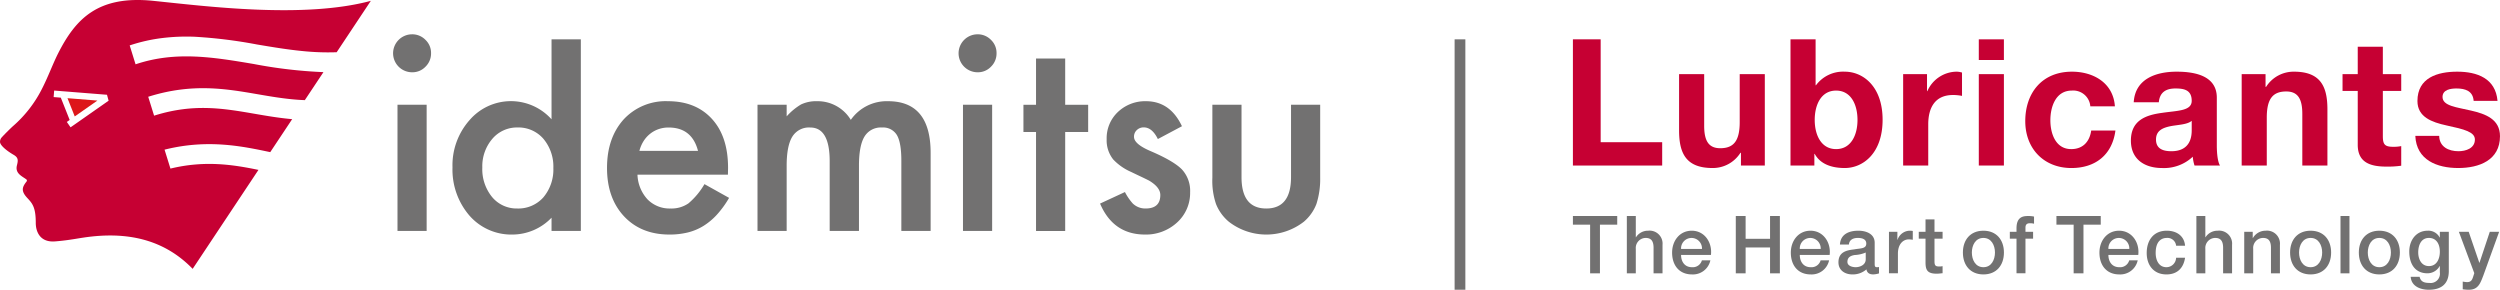 <svg xmlns="http://www.w3.org/2000/svg" viewBox="0 0 635.09 73.605"><defs><style>.a18b13e6-6f59-488d-b449-6d6d84c98b8a{fill:#727171;}.b83e82f9-615c-44b3-8c6b-7103dc7d71a5{fill:#c60033;}.e45a3298-83e2-47bb-aa87-771da49eece7{fill:#dd1619;}</style></defs><g id="fa021ade-6a4b-4752-ad8e-3758f3822d4e" data-name="Layer 2"><g id="bdd03892-5840-4b4a-8e9d-4d69bf1f049e" data-name="design"><path class="a18b13e6-6f59-488d-b449-6d6d84c98b8a" d="M99.858,13.488a4.834,4.834,0,0,1,4.806-4.774,4.665,4.665,0,0,1,3.424,1.416,4.558,4.558,0,0,1,1.415,3.391,4.665,4.665,0,0,1-1.415,3.424,4.557,4.557,0,0,1-3.391,1.415,4.833,4.833,0,0,1-4.839-4.872Zm8.526,13.111V58.662h-7.407V26.599Z"/><path class="a18b13e6-6f59-488d-b449-6d6d84c98b8a" d="M184.919,44.375H161.941a9.737,9.737,0,0,0,2.567,6.287,7.829,7.829,0,0,0,5.827,2.304,7.579,7.579,0,0,0,4.576-1.317,18.723,18.723,0,0,0,4.049-4.872l6.255,3.49a24.889,24.889,0,0,1-3.062,4.23,16.272,16.272,0,0,1-3.456,2.897,13.863,13.863,0,0,1-3.983,1.663,19.403,19.403,0,0,1-4.642.527q-7.177,0-11.522-4.609-4.345-4.641-4.345-12.312,0-7.604,4.213-12.312A14.527,14.527,0,0,1,169.677,25.71q7.077,0,11.193,4.51,4.081,4.477,4.082,12.41Zm-7.604-6.057q-1.548-5.926-7.473-5.925a7.683,7.683,0,0,0-2.535.411,7.272,7.272,0,0,0-2.156,1.185,7.517,7.517,0,0,0-1.662,1.86,8.634,8.634,0,0,0-1.054,2.469Z"/><path class="a18b13e6-6f59-488d-b449-6d6d84c98b8a" d="M192.434,26.599h7.407v2.962a15.472,15.472,0,0,1,3.654-3.028,8.864,8.864,0,0,1,4.049-.823,9.828,9.828,0,0,1,8.592,4.74,11.121,11.121,0,0,1,9.448-4.74q10.83,0,10.83,13.135V58.662h-7.44V40.853q0-4.609-1.119-6.518a4.058,4.058,0,0,0-3.786-1.942,4.83,4.83,0,0,0-4.461,2.304q-1.4,2.304-1.399,7.407V58.662h-7.44V40.951q0-8.558-4.938-8.559a4.949,4.949,0,0,0-4.559,2.337q-1.432,2.338-1.432,7.374V58.662h-7.407Z"/><path class="a18b13e6-6f59-488d-b449-6d6d84c98b8a" d="M243.513,13.488a4.834,4.834,0,0,1,4.806-4.774,4.665,4.665,0,0,1,3.424,1.416,4.558,4.558,0,0,1,1.415,3.391,4.665,4.665,0,0,1-1.415,3.424,4.557,4.557,0,0,1-3.391,1.415,4.833,4.833,0,0,1-4.839-4.872Zm8.526,13.111V58.662h-7.407V26.599Z"/><path class="a18b13e6-6f59-488d-b449-6d6d84c98b8a" d="M270.596,33.53v25.15h-7.407V33.53h-3.198V26.618h3.198V14.866h7.407V26.618h5.836V33.53Z"/><path class="a18b13e6-6f59-488d-b449-6d6d84c98b8a" d="M300.259,32.063l-6.123,3.259q-1.449-2.962-3.588-2.962a2.468,2.468,0,0,0-1.745.674,2.257,2.257,0,0,0-.724,1.728q0,1.844,4.28,3.654,5.892,2.535,7.934,4.674a8.004,8.004,0,0,1,2.041,5.761,10.094,10.094,0,0,1-3.424,7.769,11.653,11.653,0,0,1-8.033,2.963q-8.066,0-11.423-7.868l6.32-2.929a13.718,13.718,0,0,0,2.008,2.929,4.579,4.579,0,0,0,3.226,1.251q3.753,0,3.753-3.424,0-1.975-2.897-3.687-1.12-.559-2.239-1.086t-2.271-1.087a13.897,13.897,0,0,1-4.543-3.16,7.786,7.786,0,0,1-1.679-5.168,9.146,9.146,0,0,1,2.864-6.913,10.046,10.046,0,0,1,7.111-2.732Q297.262,25.71,300.259,32.063Z"/><path class="a18b13e6-6f59-488d-b449-6d6d84c98b8a" d="M315.391,26.599v18.402q0,7.966,6.288,7.966t6.288-7.966V26.599h7.407V45.165a20.661,20.661,0,0,1-.955,6.65,11.165,11.165,0,0,1-3.193,4.51,15.562,15.562,0,0,1-19.06,0,11.345,11.345,0,0,1-3.259-4.51,18.341,18.341,0,0,1-.922-6.65V26.599Z"/><path class="a18b13e6-6f59-488d-b449-6d6d84c98b8a" d="M140.111,9.99h7.443V58.663h-7.443V55.304a13.825,13.825,0,0,1-9.913,4.281,14.114,14.114,0,0,1-10.934-4.808A17.881,17.881,0,0,1,114.95,42.526a17.284,17.284,0,0,1,4.314-11.987,13.856,13.856,0,0,1,20.846-.231ZM122.525,42.526a11.172,11.172,0,0,0,2.47,7.509,8.09,8.09,0,0,0,6.389,2.931,8.504,8.504,0,0,0,6.652-2.832,10.968,10.968,0,0,0,2.536-7.443,10.968,10.968,0,0,0-2.536-7.443,8.384,8.384,0,0,0-6.587-2.865,8.191,8.191,0,0,0-6.389,2.898A10.683,10.683,0,0,0,122.525,42.526Z"/><path class="b83e82f9-615c-44b3-8c6b-7103dc7d71a5" d="M38.906.211c-14.037-1.433-19.702,4.58-24.161,13.387-1.345,2.656-2.575,6.066-4.158,9.113a31.045,31.045,0,0,1-7.334,9.37C2.337,32.926.888,34.385.49,34.849a1.621,1.621,0,0,0-.474,1.327c.117.749,1.469,2.004,3.48,3.174,1.251.728,1.094,1.498.801,2.674-.506,2.035,1.308,2.736,2.394,3.546a.369.369,0,0,1,.068.522c-1.045,1.343-1.562,2.333.157,4.18,1.283,1.379,2.176,2.34,2.171,6.373-.002,1.951.895,4.991,4.898,4.68,4.071-.316,6.056-.888,9.358-1.242,10.694-1.147,19.106,1.529,25.6,8.217L65.655,43.158c-6.35-1.307-13.531-2.472-22.342-.334l-.015.004-1.495-4.81.325-.079c10.756-2.61,19.405-.789,26.355.674l.17.036,5.569-8.377c-3.327-.295-6.465-.835-9.555-1.368-7.902-1.362-15.365-2.648-25.193.378l-.329.101-1.492-4.8.343-.105c10.976-3.379,19.389-1.929,27.526-.527,3.205.552,6.52,1.124,9.938,1.378q.999.074,1.978.109l4.729-7.113A119.773,119.773,0,0,1,64.417,16.25c-10.17-1.715-19.775-3.334-29.914.066l-.065.022-1.492-4.801A42.412,42.412,0,0,1,41.339,9.65a51.042,51.042,0,0,1,8.176-.312,122.653,122.653,0,0,1,15.738,1.956c3.941.664,8.015,1.351,12.091,1.724a63.168,63.168,0,0,0,8.183.25L94.206.211C77.205,4.798,52.303,1.579,38.906.211ZM17.928,32.344l-.953-1.362.723-.506-2.253-5.67-1.82-.145.132-1.656,13.421,1.07.41,1.509Z"/><polygon class="e45a3298-83e2-47bb-aa87-771da49eece7" points="18.985 29.576 24.742 25.549 17.144 24.943 18.985 29.576"/><rect class="a18b13e6-6f59-488d-b449-6d6d84c98b8a" x="369.523" y="9.99" width="2.731" height="63.615"/><path class="b83e82f9-615c-44b3-8c6b-7103dc7d71a5" d="M399.575,9.99h7.051V36.126h15.628v5.928H399.575Z"/><path class="b83e82f9-615c-44b3-8c6b-7103dc7d71a5" d="M448.327,42.054h-6.062V38.82H442.13a8.282,8.282,0,0,1-7.095,3.862c-6.781,0-8.488-3.817-8.488-9.565V18.836h6.376V31.95c0,3.817,1.123,5.703,4.087,5.703,3.458,0,4.939-1.931,4.939-6.646v-12.17h6.377Z"/><path class="b83e82f9-615c-44b3-8c6b-7103dc7d71a5" d="M454.851,9.99h6.377V21.666h.09a8.573,8.573,0,0,1,7.32-3.458c4.626,0,9.611,3.728,9.611,12.215,0,8.532-4.985,12.26-9.611,12.26-3.413,0-6.242-1.033-7.634-3.593h-.09v2.964h-6.062Zm11.586,13.023c-3.772,0-5.434,3.548-5.434,7.455,0,3.862,1.661,7.41,5.434,7.41s5.434-3.548,5.434-7.41C471.871,26.56,470.209,23.013,466.437,23.013Z"/><path class="b83e82f9-615c-44b3-8c6b-7103dc7d71a5" d="M483.467,18.836H489.53v4.311h.09a8.21,8.21,0,0,1,7.409-4.94,4.755,4.755,0,0,1,1.392.225V24.36a11.64,11.64,0,0,0-2.291-.225c-4.67,0-6.287,3.368-6.287,7.455V42.054h-6.377Z"/><path class="b83e82f9-615c-44b3-8c6b-7103dc7d71a5" d="M509.063,15.244h-6.377V9.99h6.377Zm-6.377,3.592h6.377V42.054h-6.377Z"/><path class="b83e82f9-615c-44b3-8c6b-7103dc7d71a5" d="M531.018,27.01a4.349,4.349,0,0,0-4.716-3.997c-4.087,0-5.434,4.132-5.434,7.545,0,3.323,1.302,7.32,5.299,7.32,2.964,0,4.671-1.886,5.075-4.715h6.152c-.808,6.152-5.074,9.521-11.182,9.521-7.006,0-11.721-4.94-11.721-11.901,0-7.23,4.311-12.575,11.856-12.575,5.479,0,10.508,2.874,10.912,8.802Z"/><path class="b83e82f9-615c-44b3-8c6b-7103dc7d71a5" d="M542.043,25.977c.36-5.973,5.704-7.769,10.913-7.769,4.625,0,10.194,1.033,10.194,6.602v12.08c0,2.111.225,4.222.808,5.165h-6.466a9.493,9.493,0,0,1-.449-2.245,10.647,10.647,0,0,1-7.814,2.874c-4.401,0-7.904-2.201-7.904-6.961,0-5.255,3.952-6.512,7.904-7.05,3.906-.584,7.544-.45,7.544-3.054,0-2.739-1.886-3.143-4.131-3.143-2.425,0-3.997.988-4.222,3.503Zm14.73,4.715c-1.078.943-3.323.988-5.299,1.347-1.976.404-3.772,1.078-3.772,3.413,0,2.381,1.841,2.964,3.907,2.964,4.985,0,5.164-3.952,5.164-5.344Z"/><path class="b83e82f9-615c-44b3-8c6b-7103dc7d71a5" d="M569.467,18.836H575.53V22.07h.135a8.281,8.281,0,0,1,7.095-3.862c6.781,0,8.488,3.818,8.488,9.566V42.054H584.87V28.941c0-3.818-1.122-5.704-4.087-5.704-3.458,0-4.94,1.931-4.94,6.646v12.17h-6.377Z"/><path class="b83e82f9-615c-44b3-8c6b-7103dc7d71a5" d="M605.328,18.836h4.671v4.266h-4.671V34.599c0,2.155.539,2.695,2.695,2.695a9.807,9.807,0,0,0,1.976-.18v4.985a24.407,24.407,0,0,1-3.727.225c-3.907,0-7.32-.898-7.32-5.524V23.103H595.089V18.836h3.862V11.876h6.377Z"/><path class="b83e82f9-615c-44b3-8c6b-7103dc7d71a5" d="M619.641,34.509c.045,2.785,2.381,3.907,4.895,3.907,1.841,0,4.176-.718,4.176-2.964,0-1.931-2.649-2.604-7.231-3.592-3.682-.808-7.365-2.111-7.365-6.197,0-5.928,5.119-7.455,10.104-7.455,5.075,0,9.745,1.707,10.239,7.41h-6.063c-.179-2.47-2.065-3.143-4.356-3.143-1.437,0-3.548.269-3.548,2.156,0,2.29,3.592,2.605,7.23,3.458,3.728.854,7.365,2.201,7.365,6.512,0,6.108-5.299,8.084-10.598,8.084-5.389,0-10.643-2.021-10.913-8.174Z"/><path class="a18b13e6-6f59-488d-b449-6d6d84c98b8a" d="M399.575,54.879h11.259V57.08h-4.391V69.428h-2.496V57.08h-4.371Z"/><path class="a18b13e6-6f59-488d-b449-6d6d84c98b8a" d="M413.276,54.879h2.276v5.4h.04a3.595,3.595,0,0,1,3.095-1.671,3.296,3.296,0,0,1,3.654,3.586v7.234h-2.277V62.806c-.04-1.65-.679-2.364-2.017-2.364a2.547,2.547,0,0,0-2.496,2.771v6.215h-2.276Z"/><path class="a18b13e6-6f59-488d-b449-6d6d84c98b8a" d="M427.051,64.762c0,1.651.879,3.118,2.776,3.118a2.396,2.396,0,0,0,2.516-1.752h2.157a4.536,4.536,0,0,1-4.673,3.586c-3.235,0-5.052-2.303-5.052-5.542,0-2.995,1.917-5.563,4.992-5.563,3.255,0,5.252,2.995,4.872,6.153Zm5.312-1.528a2.659,2.659,0,1,0-5.312,0Z"/><path class="a18b13e6-6f59-488d-b449-6d6d84c98b8a" d="M440.954,54.879h2.496v5.787h6.207V54.879h2.496V69.428h-2.496V62.867H443.45v6.561h-2.496Z"/><path class="a18b13e6-6f59-488d-b449-6d6d84c98b8a" d="M457.212,64.762c0,1.651.879,3.118,2.776,3.118a2.396,2.396,0,0,0,2.516-1.752H464.66a4.536,4.536,0,0,1-4.673,3.586c-3.235,0-5.052-2.303-5.052-5.542,0-2.995,1.917-5.563,4.992-5.563,3.255,0,5.252,2.995,4.872,6.153Zm5.312-1.528a2.659,2.659,0,1,0-5.312,0Z"/><path class="a18b13e6-6f59-488d-b449-6d6d84c98b8a" d="M476.238,67.085c0,.57.12.794.539.794a3.083,3.083,0,0,0,.559-.041v1.61a5.617,5.617,0,0,1-1.438.265c-.918,0-1.577-.326-1.757-1.284a5.231,5.231,0,0,1-3.575,1.284c-1.857,0-3.534-1.019-3.534-3.077,0-2.629,2.057-3.057,3.974-3.281,1.637-.306,3.095-.122,3.095-1.487,0-1.202-1.218-1.427-2.137-1.427-1.278,0-2.177.53-2.276,1.671h-2.276c.16-2.71,2.416-3.505,4.693-3.505,2.017,0,4.133.835,4.133,3.056ZM473.961,64.15a7.986,7.986,0,0,1-2.795.632c-.979.163-1.857.53-1.857,1.752,0,1.039,1.298,1.345,2.097,1.345.999,0,2.556-.53,2.556-1.997Z"/><path class="a18b13e6-6f59-488d-b449-6d6d84c98b8a" d="M479.865,58.893h2.137V60.931h.04a3.344,3.344,0,0,1,3.015-2.323,5.307,5.307,0,0,1,.859.061v2.241a7.96,7.96,0,0,0-.978-.102c-1.558,0-2.796,1.284-2.796,3.606v5.013h-2.277Z"/><path class="a18b13e6-6f59-488d-b449-6d6d84c98b8a" d="M487.435,58.893h1.717V55.735h2.277v3.158h2.057v1.732h-2.057v5.624c0,.958.08,1.447,1.098,1.447a3.81,3.81,0,0,0,.959-.082v1.793c-.499.041-.979.122-1.478.122-2.376,0-2.816-.937-2.856-2.69V60.625h-1.717Z"/><path class="a18b13e6-6f59-488d-b449-6d6d84c98b8a" d="M498.647,64.15c0-3.219,1.897-5.542,5.212-5.542s5.212,2.323,5.212,5.542c0,3.24-1.897,5.563-5.212,5.563S498.647,67.39,498.647,64.15Zm8.147,0c0-1.813-.898-3.708-2.935-3.708s-2.935,1.895-2.935,3.708c0,1.834.899,3.729,2.935,3.729S506.794,65.984,506.794,64.15Z"/><path class="a18b13e6-6f59-488d-b449-6d6d84c98b8a" d="M510.568,58.893h1.697v-.876c0-2.689,1.378-3.138,2.856-3.138a6.29,6.29,0,0,1,1.597.142v1.814a3.782,3.782,0,0,0-1.058-.122c-.619,0-1.118.224-1.118,1.1v1.08h1.937v1.732h-1.937v8.803h-2.276V60.625h-1.697Z"/><path class="a18b13e6-6f59-488d-b449-6d6d84c98b8a" d="M535.609,64.762c0,1.651.879,3.118,2.776,3.118a2.396,2.396,0,0,0,2.516-1.752h2.157a4.536,4.536,0,0,1-4.673,3.586c-3.235,0-5.052-2.303-5.052-5.542,0-2.995,1.917-5.563,4.992-5.563,3.255,0,5.252,2.995,4.872,6.153Zm5.312-1.528a2.659,2.659,0,1,0-5.312,0Z"/><path class="a18b13e6-6f59-488d-b449-6d6d84c98b8a" d="M552.81,62.418a2.195,2.195,0,0,0-2.356-1.976c-1.178,0-2.836.632-2.836,3.831,0,1.752.759,3.606,2.736,3.606a2.474,2.474,0,0,0,2.456-2.404h2.276c-.419,2.73-2.077,4.238-4.733,4.238-3.235,0-5.012-2.343-5.012-5.44,0-3.179,1.697-5.665,5.092-5.665,2.396,0,4.433,1.222,4.653,3.81Z"/><path class="a18b13e6-6f59-488d-b449-6d6d84c98b8a" d="M557.96,54.879h2.276v5.4h.04a3.595,3.595,0,0,1,3.095-1.671,3.296,3.296,0,0,1,3.654,3.586v7.234h-2.276V62.806c-.04-1.65-.679-2.364-2.017-2.364a2.547,2.547,0,0,0-2.496,2.771v6.215H557.96Z"/><path class="a18b13e6-6f59-488d-b449-6d6d84c98b8a" d="M570.116,58.893h2.157v1.549l.04.041a3.684,3.684,0,0,1,3.215-1.875,3.296,3.296,0,0,1,3.654,3.586v7.234h-2.276V62.806c-.04-1.65-.679-2.364-2.017-2.364a2.547,2.547,0,0,0-2.496,2.771v6.215H570.116Z"/><path class="a18b13e6-6f59-488d-b449-6d6d84c98b8a" d="M581.766,64.15c0-3.219,1.897-5.542,5.212-5.542S592.19,60.931,592.19,64.15c0,3.24-1.897,5.563-5.212,5.563S581.766,67.39,581.766,64.15Zm8.147,0c0-1.813-.898-3.708-2.935-3.708s-2.935,1.895-2.935,3.708c0,1.834.899,3.729,2.935,3.729S589.913,65.984,589.913,64.15Z"/><path class="a18b13e6-6f59-488d-b449-6d6d84c98b8a" d="M594.572,54.879h2.276V69.428H594.572Z"/><path class="a18b13e6-6f59-488d-b449-6d6d84c98b8a" d="M599.23,64.15c0-3.219,1.897-5.542,5.212-5.542s5.212,2.323,5.212,5.542c0,3.24-1.897,5.563-5.212,5.563S599.23,67.39,599.23,64.15Zm8.147,0c0-1.813-.898-3.708-2.935-3.708s-2.935,1.895-2.935,3.708c0,1.834.899,3.729,2.935,3.729S607.377,65.984,607.377,64.15Z"/><path class="a18b13e6-6f59-488d-b449-6d6d84c98b8a" d="M622.085,68.878c0,3.158-1.817,4.727-5.072,4.727-2.077,0-4.413-.815-4.613-3.281h2.276c.28,1.325,1.318,1.549,2.476,1.549a2.36,2.36,0,0,0,2.656-2.69v-1.61h-.04a3.524,3.524,0,0,1-3.095,1.854c-3.275,0-4.633-2.526-4.633-5.542,0-2.832,1.737-5.277,4.673-5.277a3.232,3.232,0,0,1,3.055,1.732h.04V58.893h2.277Zm-2.277-4.952c0-1.813-.799-3.484-2.776-3.484-2.017,0-2.716,1.916-2.716,3.668,0,1.732.819,3.484,2.716,3.484C619.05,67.594,619.809,65.719,619.809,63.926Z"/><path class="a18b13e6-6f59-488d-b449-6d6d84c98b8a" d="M624.645,58.893h2.496l2.696,7.865h.04l2.616-7.865h2.376l-4.014,11.105c-.739,1.895-1.278,3.607-3.654,3.607a10.082,10.082,0,0,1-1.578-.122V71.526a6.51,6.51,0,0,0,1.078.143c1.058,0,1.318-.571,1.598-1.467l.259-.815Z"/><path class="a18b13e6-6f59-488d-b449-6d6d84c98b8a" d="M522.408,54.879H533.667V57.08h-4.391V69.428H526.78V57.08h-4.371Z"/></g></g></svg>